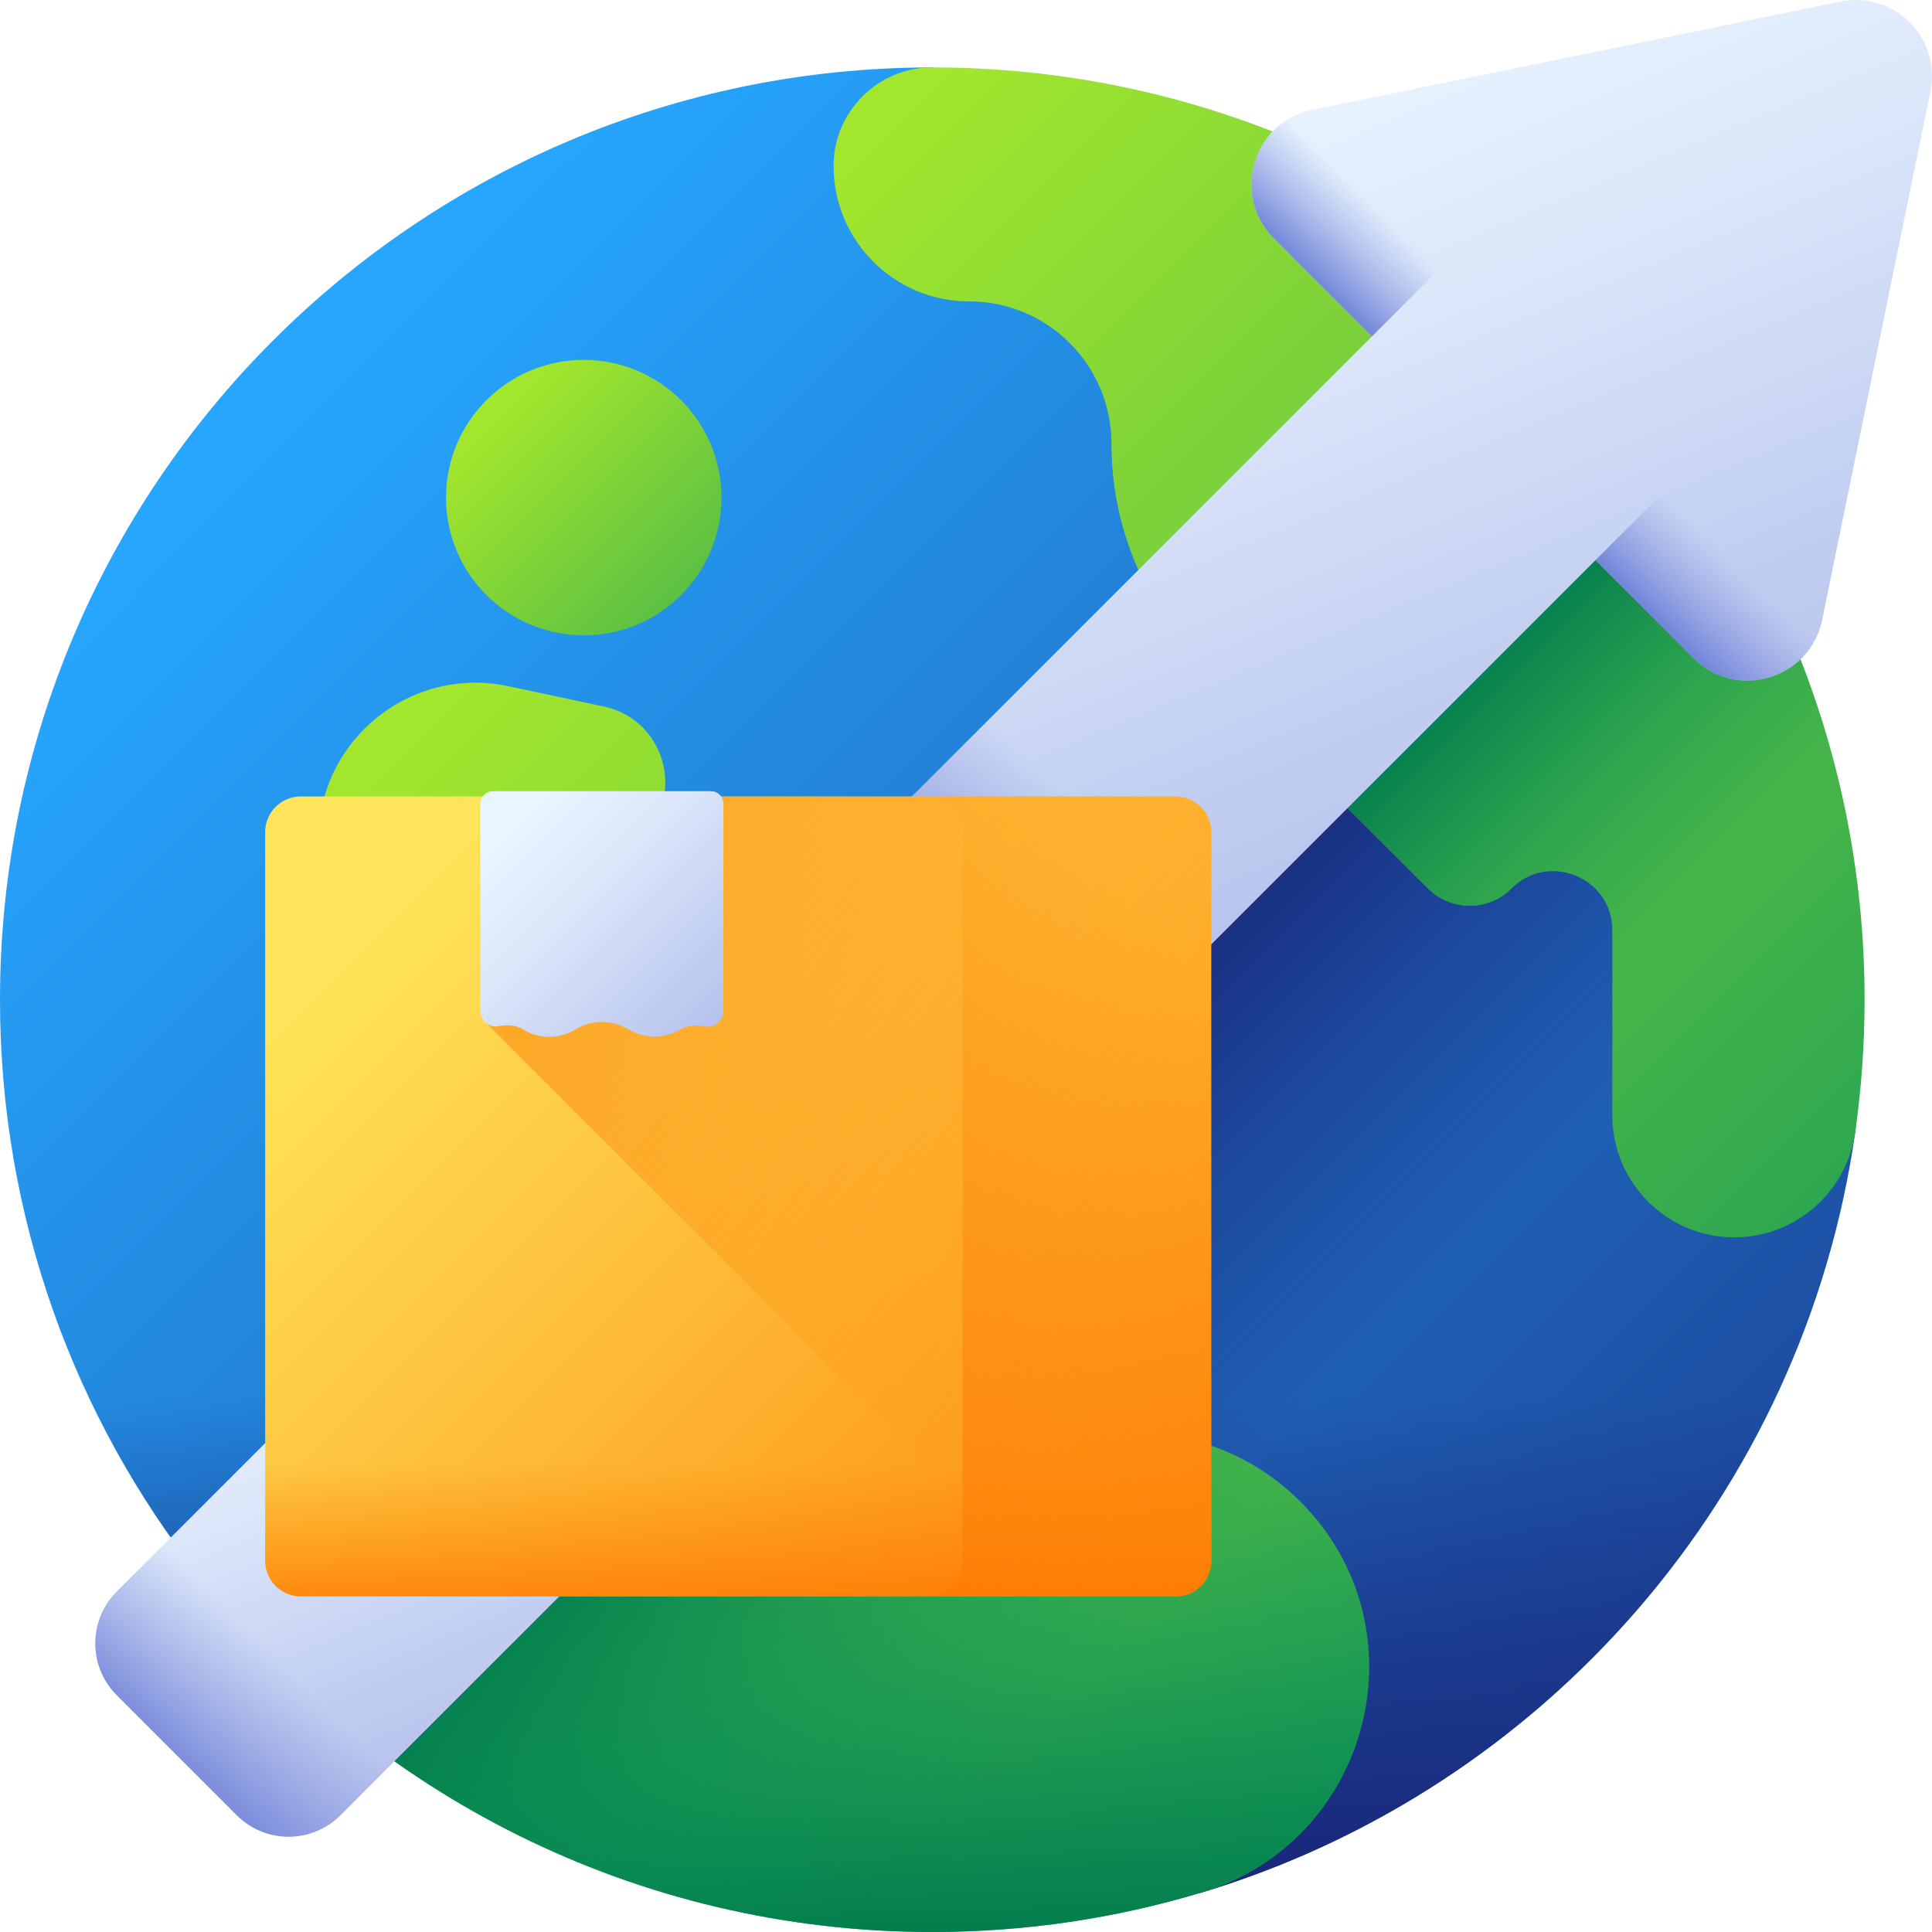 <svg id="Capa_1" enable-background="new 0 0 510 510" height="512" viewBox="0 0 510 510" width="512" xmlns="http://www.w3.org/2000/svg" xmlns:xlink="http://www.w3.org/1999/xlink"><linearGradient id="SVGID_1_" gradientUnits="userSpaceOnUse" x1="79.143" x2="545.296" y1="102.159" y2="568.312"><stop offset="0" stop-color="#26a6fe"/><stop offset="1" stop-color="#192a7d"/></linearGradient><linearGradient id="lg1"><stop offset="0" stop-color="#192a7d" stop-opacity="0"/><stop offset="1" stop-color="#192a7d"/></linearGradient><linearGradient id="SVGID_2_" gradientUnits="userSpaceOnUse" x1="348.771" x2="269.238" xlink:href="#lg1" y1="367.517" y2="287.984"/><linearGradient id="SVGID_3_" gradientUnits="userSpaceOnUse" x1="246.107" x2="246.107" xlink:href="#lg1" y1="369.094" y2="486.837"/><linearGradient id="lg2"><stop offset="0" stop-color="#a2e62e"/><stop offset="1" stop-color="#02905d"/></linearGradient><linearGradient id="SVGID_4_" gradientUnits="userSpaceOnUse" x1="246.148" x2="610.895" xlink:href="#lg2" y1="22.1" y2="386.846"/><linearGradient id="lg3"><stop offset="0" stop-color="#02905d" stop-opacity="0"/><stop offset=".455" stop-color="#028a58" stop-opacity=".455"/><stop offset="1" stop-color="#017b4e"/></linearGradient><linearGradient id="SVGID_5_" gradientUnits="userSpaceOnUse" x1="454.344" x2="392.384" xlink:href="#lg3" y1="230.898" y2="168.939"/><linearGradient id="SVGID_6_" gradientUnits="userSpaceOnUse" x1="54.726" x2="415.488" xlink:href="#lg2" y1="248.828" y2="609.591"/><linearGradient id="SVGID_7_" gradientUnits="userSpaceOnUse" x1="132.22" x2="240.844" xlink:href="#lg2" y1="109.481" y2="218.105"/><linearGradient id="SVGID_8_" gradientUnits="userSpaceOnUse" x1="207.051" x2="207.051" xlink:href="#lg3" y1="384.536" y2="513.86"/><linearGradient id="SVGID_9_" gradientUnits="userSpaceOnUse" x1="260.61" x2="171.97" xlink:href="#lg3" y1="469.477" y2="380.837"/><linearGradient id="lg4"><stop offset="0" stop-color="#eaf6ff"/><stop offset=".258" stop-color="#dce8fa"/><stop offset=".742" stop-color="#b8c4ed"/><stop offset="1" stop-color="#a2aee6"/></linearGradient><linearGradient id="SVGID_10_" gradientUnits="userSpaceOnUse" x1="324.357" x2="434.516" xlink:href="#lg4" y1="18.31" y2="280.592"/><linearGradient id="lg5"><stop offset="0" stop-color="#8795de" stop-opacity="0"/><stop offset=".468" stop-color="#7d8ddc" stop-opacity=".468"/><stop offset="1" stop-color="#6c7fd8"/></linearGradient><linearGradient id="SVGID_11_" gradientTransform="matrix(0 1 -1 0 444.095 -254.278)" gradientUnits="userSpaceOnUse" x1="473.64" x2="516.383" xlink:href="#lg5" y1="153.456" y2="196.199"/><linearGradient id="SVGID_12_" gradientTransform="matrix(0 1 -1 0 444.095 -254.278)" gradientUnits="userSpaceOnUse" x1="305.288" x2="323.93" xlink:href="#lg5" y1="84.3" y2="102.942"/><linearGradient id="SVGID_13_" gradientTransform="matrix(0 1 -1 0 444.095 -254.278)" gradientUnits="userSpaceOnUse" x1="404.484" x2="423.125" xlink:href="#lg5" y1="-14.896" y2="3.746"/><linearGradient id="SVGID_14_" gradientUnits="userSpaceOnUse" x1="66.281" x2="129.485" xlink:href="#lg4" y1="349.506" y2="499.99"/><linearGradient id="SVGID_15_" gradientUnits="userSpaceOnUse" x1="72.718" x2="42.439" xlink:href="#lg5" y1="437.282" y2="467.561"/><linearGradient id="SVGID_16_" gradientUnits="userSpaceOnUse" x1="111.954" x2="311.347" y1="232.901" y2="432.294"><stop offset="0" stop-color="#fee45a"/><stop offset="1" stop-color="#fe860a"/></linearGradient><linearGradient id="lg6"><stop offset="0" stop-color="#fe860a" stop-opacity="0"/><stop offset="1" stop-color="#fe7701"/></linearGradient><linearGradient id="SVGID_17_" gradientUnits="userSpaceOnUse" x1="302.83" x2="45.736" xlink:href="#lg6" y1="320.3" y2="137.641"/><linearGradient id="SVGID_18_" gradientUnits="userSpaceOnUse" x1="328.05" x2="170.744" xlink:href="#lg6" y1="264.687" y2="430.589"/><linearGradient id="SVGID_19_" gradientUnits="userSpaceOnUse" x1="194.875" x2="194.875" xlink:href="#lg6" y1="386.14" y2="431.288"/><linearGradient id="SVGID_20_" gradientUnits="userSpaceOnUse" x1="135.025" x2="206.059" xlink:href="#lg4" y1="215.822" y2="286.856"/><g><g><path d="m415.639 98.864c86.721 100.063 74.105 199.968 74.105 199.968-13.592 95.65-82.178 173.593-172.722 200.795 0 0-46.265 8.442-70.92 8.442-78.466 0-193.416-91.989-193.416-91.989-32.996-41.877-52.686-94.73-52.686-152.182 0-135.919 110.184-246.103 246.102-246.103 0 0 110.988 13.512 169.537 81.069z" fill="url(#SVGID_1_)"/><path d="m93.412 445.33c40.582 26.934 103.736 62.74 152.691 62.74 24.655 0 70.919-8.442 70.919-8.442 90.544-27.202 159.13-105.145 172.722-200.795 0 0 11.514-91.247-63.16-186.675z" fill="url(#SVGID_2_)"/><path d="m12.687 342.071c9.064 27.073 22.698 52.052 39.999 74.01 0 0 114.951 91.989 193.416 91.989 24.655 0 70.92-8.442 70.92-8.442 76.455-22.969 137.252-82.118 162.505-157.556h-466.84z" fill="url(#SVGID_3_)"/><path d="m246.102 17.795h-.078c-14.289.008-25.98 11.705-25.98 25.994 0 19.757 16.016 35.773 35.773 35.773 20.752 0 37.575 16.823 37.575 37.575 0 21.669 8.608 42.451 23.93 57.773l59.626 59.626c6.089 6.089 15.96 6.089 22.048 0 9.822-9.822 26.615-2.866 26.615 11.024v48.858c0 17.79 14.421 32.211 32.211 32.211 16.085 0 29.646-11.873 31.913-27.798 1.625-11.411 2.468-23.074 2.468-34.934.002-135.918-110.182-246.102-246.101-246.102z" fill="url(#SVGID_4_)"/><path d="m340.577 198.165 36.372 36.372c6.088 6.089 15.96 6.089 22.048 0 9.821-9.822 26.615-2.866 26.615 11.024v48.858c0 17.79 14.421 32.211 32.211 32.211 16.085 0 29.646-11.873 31.913-27.798 1.625-11.411 2.468-23.074 2.468-34.934 0-60.642-21.947-116.15-58.314-159.047z" fill="url(#SVGID_5_)"/><path d="m52.686 416.081c45.064 57.195 114.95 93.919 193.416 93.919 24.655 0 48.463-3.627 70.919-10.376 45.009-13.528 59.451-70.042 26.219-103.274-11.625-11.625-27.392-18.156-43.833-18.156h-24.33c-18.496 0-36.234-7.347-49.313-20.426-11.715-11.715-18.297-27.605-18.297-44.172 0-16.568-6.582-32.457-18.297-44.172l-19.54-19.54c-7.985-7.985-7.985-20.931 0-28.916 11.466-11.467 5.66-31.079-10.2-34.456l-25.246-5.375c-25.811-5.495-50.124 14.187-50.124 40.576 0 20.945 8.321 41.033 23.131 55.844 11.142 11.142 17.401 26.253 17.401 42.01 0 15.757-6.259 30.868-17.401 42.01z" fill="url(#SVGID_6_)"/><circle cx="154.095" cy="131.356" fill="url(#SVGID_7_)" r="36.352"/><path d="m107.191 361.576-54.505 54.505c45.064 57.195 114.95 93.919 193.416 93.919 24.655 0 48.463-3.627 70.919-10.377 45.009-13.527 59.451-70.041 26.219-103.274-11.625-11.625-27.392-18.156-43.833-18.156h-24.33c-18.496 0-36.234-7.348-49.313-20.426-4.646-4.646-8.469-9.955-11.41-15.695h-94.195c-2.959 7.228-7.338 13.874-12.968 19.504z" fill="url(#SVGID_8_)"/></g><path d="m317.021 499.623c45.009-13.527 59.451-70.042 26.219-103.274-11.625-11.625-27.392-18.156-43.833-18.156h-24.33c-18.496 0-36.234-7.347-49.313-20.426-7.943-7.943-13.517-17.808-16.289-28.5l-122.416 122.416c42.895 36.368 98.401 58.317 159.043 58.317 24.656 0 48.463-3.627 70.919-10.377z" fill="url(#SVGID_9_)"/><g><g><path d="m293.217 275.826 127.983-127.984 25.923 25.924c11.318 11.318 30.682 5.504 33.893-10.177l28.564-139.452c2.893-14.125-9.592-26.61-23.717-23.717l-139.452 28.563c-15.681 3.212-21.495 22.575-10.177 33.893l25.924 25.924-127.984 127.983c-7.554 7.554-7.554 19.802 0 27.357l31.686 31.686c7.555 7.554 19.803 7.554 27.357 0z" fill="url(#SVGID_10_)"/><path d="m293.217 275.826 127.983-127.984-59.042-59.042-127.984 127.983c-7.554 7.554-7.554 19.802 0 27.357l31.686 31.686c7.555 7.554 19.803 7.554 27.357 0z" fill="url(#SVGID_11_)"/><path d="m416.43 34.529-54.275 54.275-25.923-25.924c-11.311-11.322-5.506-30.684 10.183-33.893l60.376-12.369c3.495-.716 7.117.371 9.64 2.894 4.146 4.147 4.146 10.87-.001 15.017z" fill="url(#SVGID_12_)"/><path d="m447.121 173.768-25.924-25.924 54.275-54.275c4.147-4.147 10.87-4.147 15.017 0 2.523 2.523 3.61 6.144 2.894 9.64l-12.369 60.376c-3.209 15.689-22.572 21.495-33.893 10.183z" fill="url(#SVGID_13_)"/></g></g><g><g><path d="m166.664 402.387-76.789 76.789c-7.555 7.555-19.808 7.555-27.363 0l-31.688-31.688c-7.555-7.555-7.555-19.808 0-27.363l76.789-76.789z" fill="url(#SVGID_14_)"/><path d="m166.664 402.387-76.789 76.789c-7.555 7.555-19.808 7.555-27.363 0l-31.688-31.688c-7.555-7.555-7.555-19.808 0-27.363l76.789-76.789z" fill="url(#SVGID_15_)"/></g></g><g><g><path d="m310.355 421.398h-230.96c-5.188 0-9.394-4.206-9.394-9.394v-192.363c0-5.188 4.206-9.394 9.394-9.394h230.96c5.188 0 9.394 4.206 9.394 9.394v192.363c0 5.188-4.206 9.394-9.394 9.394z" fill="url(#SVGID_16_)"/><path d="m319.749 219.64v192.365c0 5.186-4.207 9.393-9.392 9.393h-30.655l-151.304-151.304v-59.847h181.959c5.186 0 9.392 4.207 9.392 9.393z" fill="url(#SVGID_17_)"/><path d="m310.355 210.246h-65.62c5.188 0 9.394 4.206 9.394 9.394v192.363c0 5.188-4.206 9.394-9.394 9.394h65.62c5.188 0 9.394-4.206 9.394-9.394v-192.362c0-5.189-4.206-9.395-9.394-9.395z" fill="url(#SVGID_18_)"/><path d="m70.001 370.469v41.535c0 5.188 4.206 9.394 9.394 9.394h230.96c5.188 0 9.394-4.206 9.394-9.394v-41.535z" fill="url(#SVGID_19_)"/></g><path d="m138.04 271.703.184.112c4.223 2.564 9.532 2.521 13.712-.112 4.272-2.58 9.622-2.58 13.895 0 4.272 2.58 9.622 2.58 13.895 0h.001c1.98-1.146 4.171-1.171 6.377-.757 2.517.472 4.854-1.415 4.854-3.975v-54.814c0-1.825-1.48-3.305-3.305-3.305h-57.541c-1.825 0-3.305 1.48-3.305 3.305v54.736c0 2.545 2.315 4.451 4.816 3.982 2.228-.418 4.439-.373 6.417.828z" fill="url(#SVGID_20_)"/></g></g></svg>